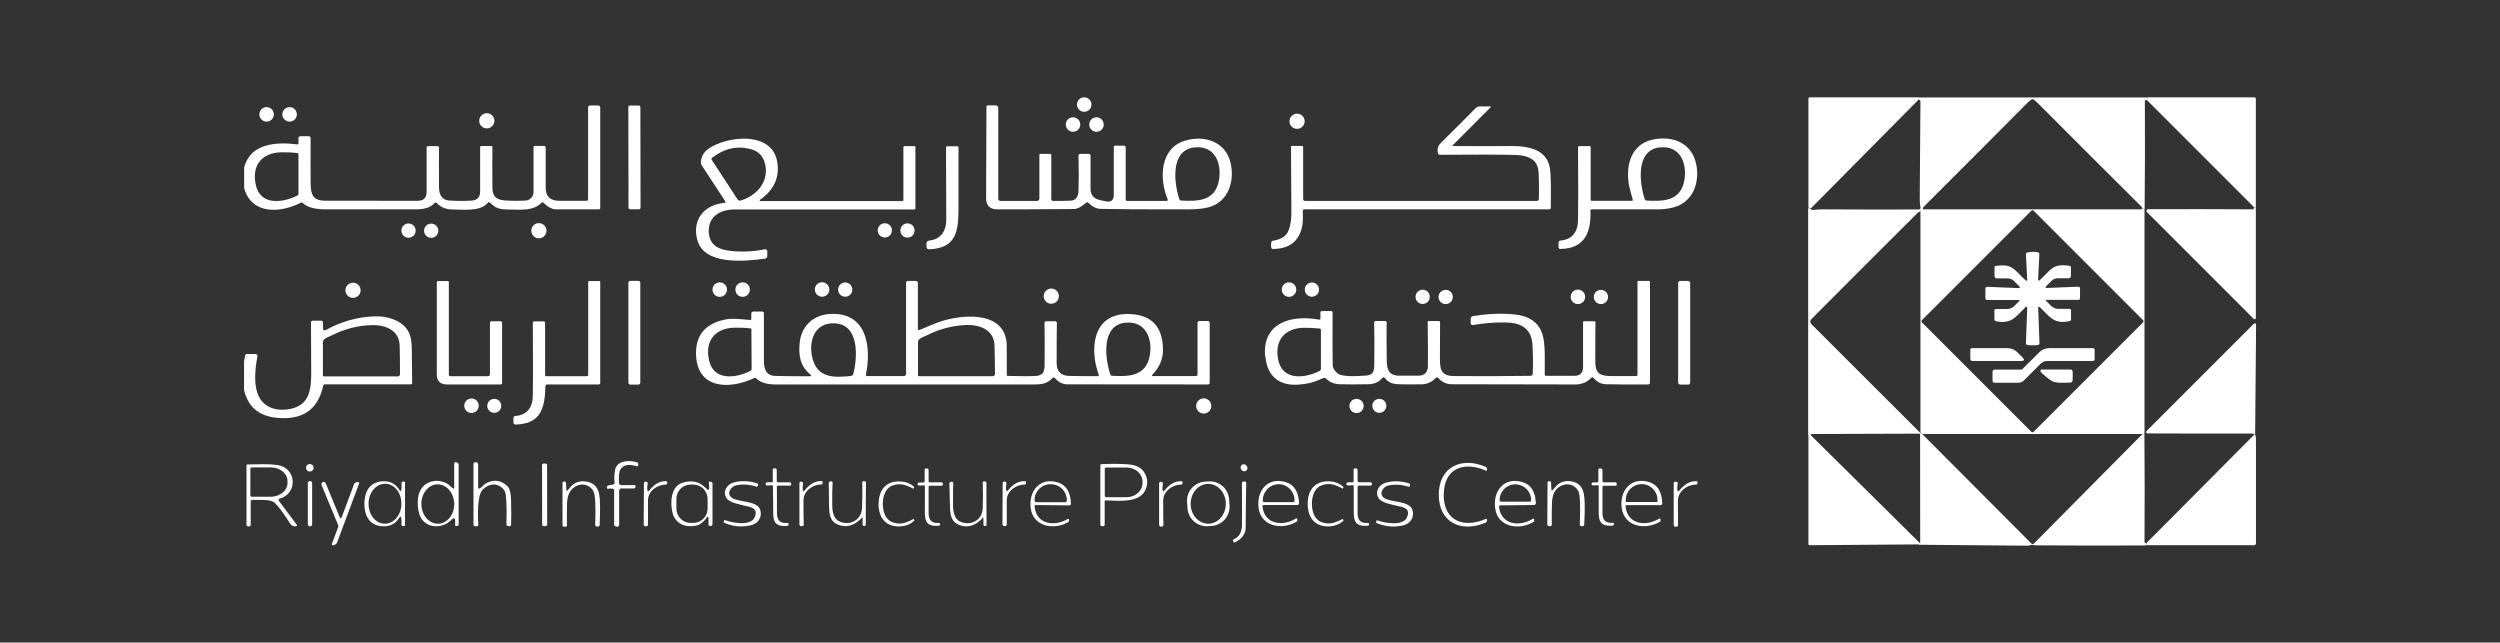 <?xml version="1.0" encoding="UTF-8"?><svg id="Layer_1" xmlns="http://www.w3.org/2000/svg" viewBox="0 0 214 55"><rect x="0" y="0" width="214" height="55" fill="#333333" stroke="none"/><path d="M183.89,8.33c-.1.1-.13.19-.1.25-.13-.03-.19-.02-.19.04.02,3.1.01,6.19-.02,9.29-.15-.08-.23-.08-.25,0,.04-.1.04-.17-.02-.22-2.9-2.88-5.79-5.77-8.68-8.67-.28-.28-.47-.45-.56-.51-.05-.03-.12-.03-.18,0-.09.05-.28.22-.54.49-1.75,1.77-4.65,4.68-8.7,8.72-.05.05-.06.11-.03.21-.04-.07-.1-.07-.17,0-.06.05-.08.13-.06.23-.08-.04-.15-.03-.2.02-3.01,3-6.06,6.04-9.14,9.14-.12.12-.12.31,0,.42l9.33,9.32c.02.06.08.1.18.11l9.35,9.38s.13.05.17,0c0,0,0,0,0,0l9.3-9.38.18-.02c.03,3.08.03,6.15.01,9.23,0,.06.05.1.15.11l-.06.2c-3.14.02-6.27.01-9.41-.01-.13,0-.29-.09-.47-.01-.06.02-.13.04-.2.04l-9.34-.08c0-.05,0-.1.04-.15.06,0,.09-.04.09-.1,0-2.26-.01-5.31-.01-9.16,0-.07-.03-.1-.1-.1-3.94.02-6.99.03-9.16.03-.04,0-.08.04-.14.11,0-.11-.07-.09-.18.07v-19.53s.22.06.22.06c0,.04.03.07.07.09.02.02.06.02.1.02.38-.03.65-.05.82-.05,3.25.02,6,.02,8.24.01.13,0,.18-.07.16-.19-.04-.22-.06-.45-.06-.7.04-5.56.06-8.35.06-8.36,0-.05-.01-.08-.04-.1-.02-.02-.06-.03-.1-.06.05-.05.01-.11-.13-.18h19.76Z" style="fill:#fff;"/><circle cx="92.81" cy="8.95" r=".62" style="fill:#fff;"/><path d="M164.13,8.32c.14.07.19.13.13.18l-9.24,9.33-.22-.06v-9.31c0-.09.05-.13.13-.13h9.2Z" style="fill:#fff;"/><path d="M193.1,17.74h-.15s-9.16-9.16-9.16-9.16c-.03-.06,0-.15.1-.25h9.09c.07,0,.12.06.12.13h0s0,9.28,0,9.28Z" style="fill:#fff;"/><path d="M96.44,17.19s-.08-.03-.08-.08v-4.49c0-.09-.07-.15-.15-.15h-.75c-.07,0-.12.05-.12.12v4.07c0,.49-.24.68-.71.57l-.5-.11c-.52-.12-.78-.44-.78-.97v-2.81c0-.11-.06-.17-.17-.17h-.69c-.12,0-.17.06-.17.17.03,1.08.03,2.07,0,2.97-.02.51-.17.84-.71.87-.38.02-.86.02-1.44.02-.12,0-.18-.06-.18-.19v-3.75s-.04-.09-.09-.09h-.83c-.07,0-.1.03-.1.1v3.73s0,0,0,0c0,.11-.09.2-.2.2h-3.13c-.1,0-.19-.08-.19-.19v-7.78c0-.11-.09-.21-.21-.21h-.69c-.07,0-.11.04-.11.11,0,1.1-.01,3.71-.03,7.84,0,.63.33.95.98.95,1.43,0,3.61,0,6.55-.03.28,0,.63-.19,1.05-.55.05-.04.1-.04.15,0,.35.35.71.53,1.07.54,1.35.03,3.85.05,7.5.04.72,0,1.31-.06,1.76-.18,1.69-.46,2.24-2.26,1.86-3.83-.44-1.82-2.29-2.37-3.92-1.86-2.14.66-2.18,3.27-1.47,4.98.05.12.01.17-.12.17h-3.39ZM102.24,12.62c1.78-.2,2.38,1.41,2.09,2.87-.34,1.73-1.79,1.75-3.2,1.68-.09,0-.17-.06-.19-.15-.45-1.4-.77-4.17,1.3-4.4Z" style="fill:#fff;"/><path d="M25.74,17.35c.06-.03.12-.02.18.03.37.35.99.53,1.86.54,1.68,0,4.3,0,7.86,0,.74,0,1.26-.19,1.57-.55.05-.06.11-.06.16,0,.37.38.82.56,1.35.56.9,0,2.39.21,3.04-.57.05-.06.11-.07.17-.02.06.04.12.1.2.17.33.33.78.42,1.27.42,1.14,0,2.2.18,2.96-.58.05-.05.1-.05.15,0,.4.38.76.57,1.09.57.43,0,1.66,0,3.67,0,.06,0,.11-.05.11-.11v-8.6h0c0-.1-.08-.18-.18-.18h-.71c-.08,0-.15.07-.15.15v7.87h0c0,.08-.06.14-.14.14-.81,0-1.57,0-2.29,0-.8,0-1.2-.36-1.2-1.11,0-.68,0-1.83,0-3.45,0-.08-.06-.14-.14-.14h-.76c-.1,0-.14.05-.14.14v3.81c0,.39-.3.71-.69.73-.49.03-1.02.03-1.59,0-.8-.04-1.23-.23-1.24-1.1-.01-1.19-.01-2.34,0-3.47,0-.07-.03-.1-.1-.1h-.84c-.07,0-.11.04-.11.11v3.78c0,.49-.24.75-.73.78-.55.04-1.17.04-1.86,0-.62-.03-.93-.42-.93-1.14-.01-1.18-.01-2.31,0-3.39,0,0,0,0,0,0,0-.07-.06-.13-.13-.13h-.81s0,0,0,0c-.07,0-.12.06-.12.12v3.79c0,.52-.26.77-.77.77-3.02,0-5.66,0-7.92-.01-1.08,0-1.23-.57-1.24-1.52-.01-.78,0-2.06,0-3.82,0-.12-.06-.18-.18-.18h-.69c-.11,0-.17.06-.17.17v.45c0,.06-.03.09-.09.08-1.75-.22-4.04-.12-4.56,1.99v1.76c.65,2.31,3.15,2.12,4.85,1.24ZM25.55,13.21v3.35c0,.09-.04.15-.12.19-1.2.6-3.13.88-3.53-.9-.38-1.69.52-2.77,2.14-2.81.41-.01.88,0,1.41.06.06,0,.09.04.09.1Z" style="fill:#fff;"/><rect x="53.79" y="9.04" width="1.03" height="8.88" rx=".13" ry=".13" transform="translate(-.02 .09) rotate(-.1)" style="fill:#fff;"/><circle cx="22.82" cy="9.79" r=".62" style="fill:#fff;"/><circle cx="24.79" cy="9.79" r=".62" style="fill:#fff;"/><circle cx="41.67" cy="10.34" r=".65" style="fill:#fff;"/><circle cx="111.03" cy="10.38" r=".65" style="fill:#fff;"/><circle cx="91.85" cy="10.66" r=".62" style="fill:#fff;"/><circle cx="93.86" cy="10.66" r=".62" style="fill:#fff;"/><path d="M65.04,17.11c1.14-.78,1.73-1.87,1.49-3.26-.41-2.4-3.52-2.23-5.18-1.5-.79.35-1.31.72-1.36,1.56,0,.07.01.14.05.2l2.05,3.13s.01.02.01.04c0,.04-.03.08-.07.09-1.77.13-2.81,1.48-2.34,3.18.6,2.15,3.96,1.84,5.8,1.59.11-.02.19-.11.19-.22v-.41s0-.02,0-.03c-.02-.09-.11-.16-.2-.14-1.1.22-2.18.25-3.21.1-1.04-.15-1.58-.7-1.6-1.63-.04-1.32,1.04-1.88,2.21-1.88,3.13,0,8.26,0,15.38,0,.07,0,.1-.03.1-.1v-5.25s-.02-.07-.07-.07h-.87c-.05,0-.09.04-.09.09v4.51c0,.07-.03.1-.1.1h-12.12c-.11,0-.12-.03-.03-.09ZM60.92,13.66c-.03-.05-.03-.1.02-.14,1.05-.82,2.16-1.07,3.34-.75.73.19,1.15.71,1.26,1.53.18,1.4-.84,2.46-2.11,2.86-.11.04-.23,0-.3-.1l-2.22-3.4Z" style="fill:#fff;"/><path d="M139.69,17.19h-3.45s-.08-.03-.08-.08v-4.52c0-.05-.03-.08-.08-.08h-.91c-.06,0-.09.03-.09.09.02,3.21.02,5.27,0,6.2-.01,1.09-.51,1.69-1.49,1.79-.12.01-.18.08-.18.2v.37s0,0,0,0c0,.09.07.16.16.15,2.13-.03,2.64-1.48,2.57-3.31h0s.03-.08.08-.08c2.37,0,4.26,0,5.66,0,.66,0,1.23-.09,1.71-.28,1.44-.58,1.91-2.19,1.6-3.61-.38-1.76-1.92-2.4-3.58-2.11-2.19.38-2.56,2.62-2.05,4.44.09.31.15.55.2.72.02.08,0,.11-.09.11ZM142.07,12.62c1.78-.2,2.38,1.41,2.1,2.87-.34,1.73-1.79,1.75-3.2,1.68-.09,0-.17-.06-.19-.15-.45-1.4-.77-4.17,1.3-4.41Z" style="fill:#fff;"/><path d="M79.51,20.59c1.07-.08,1.52-.89,1.49-1.88,0-.16,0-2.19-.02-6.08,0-.08.04-.11.12-.11h.84c.07,0,.11.04.11.11,0,1.79,0,3.5,0,5.15-.01,2.03-.18,3.45-2.49,3.56-.16,0-.25-.07-.25-.23v-.28c0-.14.07-.21.21-.22Z" style="fill:#fff;"/><path d="M193.1,17.74v9.49c0,.06-.05.1-.11.1-.03,0-.05-.01-.07-.03l-9.14-9.14c-.06-.06-.06-.15,0-.21.03-.03.06-.04.1-.04,3-.01,6-.01,9,.01.03,0,.05-.06.06-.17h.15Z" style="fill:#fff;"/><path d="M164.45,17.91c-.06.05-.08.13-.06.23v18.9c.01.06.08.1.18.11h18.82s.18-.02.18-.02v-19.21c-.15-.08-.23-.08-.24,0h-18.71c-.04-.07-.1-.07-.17,0ZM183.44,27.4h0c.06.06.06.15,0,.2l-9.36,9.36s0,0,0,0c-.06.06-.15.06-.2,0l-9.36-9.36h0c-.06-.06-.06-.15,0-.2l9.36-9.36s0,0,0,0c.06-.06.15-.06.2,0l9.36,9.36Z" style="fill:#fff;"/><circle cx="34.97" cy="19.74" r=".61" style="fill:#fff;"/><circle cx="36.91" cy="19.75" r=".61" style="fill:#fff;"/><circle cx="46.13" cy="19.75" r=".65" style="fill:#fff;"/><circle cx="75.74" cy="19.72" r=".61" style="fill:#fff;"/><circle cx="77.68" cy="19.73" r=".61" style="fill:#fff;"/><path d="M173.98,21.55c.16,0,.32.02.46.05.08.02.13.09.13.16l-.11,2.15c0,.13.04.15.14.07.94-.83,1.06-1.47,2.56-1.22.07.01.11.05.11.13v.74c0,.1-.08.19-.19.19h-.92c-.22,0-.4.07-.54.21l-.46.46c-.11.11-.09.16.07.16l2.65-.11c.12,0,.17.05.17.17v.83c0,.07-.06.13-.13.13h-2.73c-.09,0-.1.03-.04.09l.41.41c.17.17.4.27.64.27h.94c.09,0,.14.05.14.14v.77c0,.06-.04.12-.11.13-1.35.31-1.73-.39-2.53-1.16-.12-.11-.17-.09-.17.07l.11,2.99c0,.07-.03.12-.1.14-.1.03-.26.04-.48.04s-.38-.01-.48-.04c-.07-.02-.11-.07-.1-.14l.11-2.99c0-.16-.05-.19-.17-.07-.8.77-1.18,1.47-2.53,1.17-.06-.01-.11-.07-.11-.13v-.77c0-.09.04-.14.14-.14h.94c.24,0,.47-.1.64-.27l.41-.41c.06-.06.05-.09-.04-.09h-2.73c-.07,0-.13-.06-.13-.13h0v-.83c0-.12.06-.17.17-.17l2.65.11c.16,0,.18-.05.07-.16l-.46-.46c-.14-.14-.32-.21-.54-.21h-.92c-.1,0-.19-.08-.19-.19v-.74c0-.07.03-.12.1-.13,1.49-.25,1.61.39,2.56,1.22.1.09.14.06.14-.07l-.11-2.15c0-.08.05-.15.13-.16.15-.03.3-.05.46-.05Z" style="fill:#fff;"/><path d="M41.94,32.01v-4.37c0-.09.05-.14.14-.14h.76c.07,0,.14.06.14.14h0v5.16c0,.06-.05.11-.11.11h-4.6c-.59,0-.88-.29-.88-.88v-7.84c0-.09.04-.13.13-.13h.8c.07,0,.1.03.1.1v7.95s.04.09.09.09h3.25c.12,0,.18-.06.18-.19Z" style="fill:#fff;"/><path d="M46.78,32.2h3.48s.09-.04.09-.09v-7.99s.02-.06.05-.06h.92s.06.02.06.06v8.67c0,.07-.06.12-.12.12h-4.43c-.08,0-.14.06-.14.14-.05,1.83-.35,3.24-2.57,3.29-.09,0-.17-.07-.17-.17,0,0,0,0,0,0v-.38c0-.11.05-.17.16-.18.98-.09,1.48-.67,1.5-1.74.02-.67.02-2.75,0-6.25,0-.06.05-.11.11-.11h.82c.08,0,.12.04.12.12v4.47c0,.08.04.11.11.11Z" style="fill:#fff;"/><rect x="53.79" y="24.04" width="1.02" height="8.88" rx=".16" ry=".16" style="fill:#fff;"/><path d="M98.64,32.08c.61-.64.91-1.34.91-2.1,0-2.06-1.02-3.1-3.04-3.1-3.02,0-3.25,3.05-2.45,5.22,0,0,0,.02,0,.03,0,.04-.03.07-.07.07-1.18,0-2-.01-2.47-.02-.71-.02-1.07-.39-1.07-1.11,0-1.47,0-2.62.02-3.43,0,0,0,0,0,0,0-.08-.06-.14-.14-.14h-.76c-.11,0-.16.05-.16.16.02.9.02,1.94.01,3.13,0,.72.08,1.33-.74,1.39-.36.03-1.16.03-2.4,0-.07,0-.1-.04-.1-.1,0-1.55,0-2.44-.01-2.68-.21-2.91-4.03-2.47-5.83-1.82-.35.13-.9.35-1.64.67-.01,0-.02,0-.04,0-.05,0-.09-.04-.09-.09v-3.92c0-.12-.06-.19-.19-.19h-.65c-.12,0-.17.06-.17.18v7.78s0,0,0,0c0,.1-.08.18-.18.18h-3.16s-.01,0-.02,0c-.05-.01-.09-.07-.08-.12.51-2.43.05-5.48-3.22-5.18-1.37.13-2.32,1.1-2.45,2.47-.1,1.08.04,1.97.89,2.67.15.12.12.18-.06.18-1.46,0-2.43-.02-2.92-.03-.8-.03-.97-.62-.97-1.33,0-1.59,0-2.93,0-4.02,0-.11-.05-.16-.16-.16h-.73c-.12,0-.19.06-.19.19v.44c0,.07-.03.1-.1.09-.97-.1-1.6-.12-1.9-.08-1.84.3-2.75,1.29-2.73,2.96.04,3.06,2.86,3.1,4.98,2.09.06-.03.12-.02.17.03.35.35.91.52,1.67.52,6.35,0,13.56,0,21.64,0,.94,0,1.49.05,2.06-.55.07-.07.13-.07.2,0,.3.36.66.54,1.07.54,2.69,0,6.7,0,12.04.01h0c.07,0,.14-.06.14-.14v-5.12c0-.11-.06-.17-.17-.17h-.7c-.12,0-.17.06-.17.17v4.41c0,.07-.06.13-.12.13h-3.69c-.1,0-.12-.04-.05-.12ZM96.32,27.63c1.77-.2,2.38,1.41,2.09,2.86-.34,1.73-1.79,1.75-3.19,1.68-.09,0-.17-.06-.19-.15-.45-1.4-.77-4.16,1.29-4.4ZM72.86,32.18c-1.41.15-2.87.22-3.31-1.5-.37-1.44.14-3.1,1.93-3,2.09.11,1.93,2.91,1.56,4.34-.02.09-.1.15-.18.16ZM78.58,29.25c0-.07.03-.13.08-.18.18-.19.45-.25.62-.34,1.11-.57,2.27-.87,3.47-.91,1.16-.03,2.33.43,2.38,1.73.02.57.03,1.39.04,2.47,0,.1-.08.18-.18.18h-6.33s-.08-.02-.08-.06v-2.89ZM64.32,28.21l.02,3.35c0,.09-.04.15-.11.19-1.19.61-3.12.89-3.53-.88-.39-1.68.5-2.77,2.13-2.82.41-.01.88,0,1.41.06.06,0,.09.04.09.1Z" style="fill:#fff;"/><path d="M108.32,30.5c.14,1.74,1.22,2.56,2.89,2.42.64-.05,1.2-.18,1.67-.39.24-.11.4-.17.45-.18.07-.02.12,0,.17.05.31.31.69.47,1.16.49.76.02,1.58.02,2.46,0,.51,0,.92-.19,1.22-.55,0,0,.01-.01.02-.02.05-.04.13-.03.17.02.25.33.59.51,1.02.54.44.03,1.14.03,2.09.02.51,0,.92-.19,1.25-.54.08-.08.15-.08.23,0,.31.35.69.53,1.14.53,4.25,0,7.77.01,10.58.02.56,0,1.01-.19,1.36-.56.07-.08.14-.07.21,0,.29.35.64.53,1.06.54.46.02,1.67.02,3.62.02.08,0,.15-.07.15-.15v-8.64s-.02-.07-.07-.07h-.96s-.04.01-.04.04v8.01h0s-.04.09-.09.09c-1.1,0-1.82,0-2.16,0-.88-.01-1.35-.17-1.36-1.16-.01-1.17,0-2.31.01-3.43,0-.07-.03-.1-.1-.1h-.88c-.06,0-.08.03-.08.08v3.84c0,.5-.25.75-.75.75h-2.45s-.08-.04-.08-.08c-.01-1.2.08-2.65-.21-3.52-.33-.97-1.11-1.52-2.34-1.65-1.11-.12-2.3-.07-3.58.14-.14.02-.21.1-.21.25v.31c0,.16.08.23.24.2.82-.15,1.68-.22,2.6-.22,1.32,0,2.36.38,2.45,1.93.05.84.06,1.66.02,2.47,0,.09-.08.17-.17.17-2.09.03-4.27.04-6.54.02-1.32,0-1.23-.77-1.23-1.87,0-.92,0-1.83.01-2.72,0-.08-.04-.12-.11-.12h-.85c-.07,0-.1.03-.1.1.02,1.55.03,2.8.02,3.73,0,.56-.29.85-.84.85-.69,0-1.24,0-1.65,0-1.1-.03-1.03-.85-1.04-1.79-.02-.94-.01-1.85,0-2.74,0-.1-.05-.15-.15-.15h-.79c-.09,0-.13.04-.13.13.02,1.06.03,2.15.01,3.27-.01.69.07,1.22-.73,1.27-.53.03-1.97.16-2.4-.18-.28-.22-.43-.47-.43-.75-.02-.77-.02-2.26-.01-4.47,0,0,0,0,0,0,0-.07-.06-.13-.13-.13h-.77c-.09,0-.14.05-.14.14v.5s0,.01,0,.02c0,.06-.06.09-.12.08-2.32-.42-4.84.21-4.62,3.11ZM113.07,28.22v3.35c0,.09-.04.15-.12.19-1.2.6-3.12.87-3.52-.9-.38-1.68.52-2.76,2.14-2.8.41,0,.88.01,1.4.06.06,0,.09.04.09.1Z" style="fill:#fff;"/><rect x="143.65" y="24.05" width="1.03" height="8.87" rx=".17" ry=".17" style="fill:#fff;"/><circle cx="63.57" cy="24.79" r=".62" style="fill:#fff;"/><circle cx="70.37" cy="24.78" r=".62" style="fill:#fff;"/><circle cx="72.35" cy="24.79" r=".61" style="fill:#fff;"/><circle cx="110.34" cy="24.79" r=".62" style="fill:#fff;"/><circle cx="112.3" cy="24.79" r=".61" style="fill:#fff;"/><circle cx="30.22" cy="24.85" r=".65" style="fill:#fff;"/><circle cx="61.61" cy="24.79" r=".62" style="fill:#fff;"/><circle cx="89.99" cy="25.35" r=".65" style="fill:#fff;"/><circle cx="135.07" cy="25.41" r=".62" style="fill:#fff;"/><circle cx="121.78" cy="25.41" r=".61" style="fill:#fff;"/><circle cx="123.75" cy="25.42" r=".61" style="fill:#fff;"/><circle cx="137.04" cy="25.42" r=".61" style="fill:#fff;"/><path d="M23.77,35.77c2.17.19,3.46-.73,3.9-2.77.01-.06.07-.1.13-.1h7.38c.07,0,.1-.03.1-.1,0-.39-.01-1.35-.03-2.86,0-.5-.05-.89-.13-1.17-.38-1.27-1.86-1.74-3.08-1.69-1.44.05-2.83.44-4.17,1.18-.02.01-.05.02-.07.02-.08,0-.15-.07-.15-.15v-.52c0-.1-.05-.16-.16-.16h-.7c-.11,0-.17.06-.17.17,0,.41.01,1.84.02,4.29,0,1.47-.16,2.78-1.82,3.1-1.19.23-2.37-.13-2.79-1.38-.25-.75-.25-1.8.01-3.15,0,0,0-.02,0-.03,0-.08-.07-.15-.15-.15h-.74c-.09,0-.15.05-.17.14l-.09.51v2.43c.34,1.46,1.29,2.26,2.87,2.39ZM27.65,29.25c0-.07.03-.13.08-.18.19-.19.46-.25.62-.34,1.12-.57,2.28-.87,3.48-.9,1.16-.03,2.34.43,2.38,1.74.02.57.03,1.39.03,2.47h0c0,.1-.08.18-.18.18h-6.34s0,0,0,0c-.04,0-.08-.03-.08-.08v-2.89Z" style="fill:#fff;"/><path d="M193.03,37.2h-.07c-.03-.07-.11-.1-.23-.09-2.99.01-5.96,0-8.9-.01-.06,0-.12-.05-.12-.12,0-.03.01-.06.04-.09l9.11-9.11c.17-.17.26-.14.26.11l-.08,9.31Z" style="fill:#fff;"/><path d="M168.66,30.71v-.77c0-.09.05-.14.14-.14h3.03c.33,0,.61.12.85.35l.45.45c.2.2.16.3-.13.3h-4.15c-.12,0-.19-.06-.19-.19Z" style="fill:#fff;"/><path d="M173.15,31.56c.83-.82,1.29-1.28,1.4-1.39.27-.27.52-.36.92-.37.98,0,2.21,0,3.69,0,.08,0,.14.06.14.14v.79c0,.12-.06.17-.17.17h-3.89c-.21,0-.42.09-.57.24l-1.42,1.42c-.12.13-.29.2-.47.2h-2.03c-.13,0-.19-.06-.19-.19v-.73c0-.13.07-.2.2-.2h2.23c.07,0,.13-.02.18-.07Z" style="fill:#fff;"/><path d="M174.83,31.98c-.09-.08-.14-.14-.16-.19-.03-.06,0-.12.05-.15.01,0,.03-.01.05-.01h2.44c.14,0,.21.07.21.21v.68c0,.15-.08.23-.23.23-.6,0-1.23.11-1.69-.22-.23-.16-.45-.35-.67-.55Z" style="fill:#fff;"/><circle cx="103.04" cy="34.75" r=".65" style="fill:#fff;"/><circle cx="40.36" cy="34.73" r=".62" style="fill:#fff;"/><circle cx="42.31" cy="34.74" r=".6" style="fill:#fff;"/><circle cx="116.12" cy="34.75" r=".61" style="fill:#fff;"/><circle cx="118.07" cy="34.74" r=".6" style="fill:#fff;"/><path d="M154.98,37.23l9.32,9.22s-.05.09-.04.15l-9.36.07c-.05,0-.1-.04-.1-.09v-9.28c.11-.15.17-.18.17-.07Z" style="fill:#fff;"/><path d="M193.03,37.2c.05.12.08.21.08.26,0,3.03,0,6.05,0,9.06,0,.08-.07.15-.15.15,0,0,0,0,0,0h-9.27s.06-.2.06-.2l9.22-9.27h.07Z" style="fill:#fff;"/><path d="M52.47,41.84c-.13-.03-.27-.03-.43,0-.04,0-.09-.02-.09-.06,0,0,0,0,0-.01v-.08c0-.06.03-.1.08-.12.13-.05.27-.08.41-.08.09,0,.17-.08.17-.17,0,0,0-.02,0-.03-.05-.33-.03-.68.04-1.07.16-.83,1.27-.85,1.89-.64.08.03.12.12.1.2,0,0,0,0,0,0l-.03.07c-.02.06-.06.08-.12.06-.5-.15-1.06-.22-1.37.26-.18.27-.14.84-.14,1.16,0,.11.09.2.2.2h1.14c.05,0,.09.04.09.09,0,.01,0,.02,0,.03l-.03.09s-.06.07-.1.07h-1.09c-.1,0-.19.08-.19.19v2.92c0,.1-.08.17-.17.17-.02,0-.04,0-.06-.01l-.09-.03c-.07-.03-.11-.08-.11-.15v-2.93c0-.07-.03-.11-.1-.12Z" style="fill:#fff;"/><path d="M38.95,44.95s.02.07.07.07h.12c.08,0,.12-.04.12-.12v-5.12c0-.09-.06-.16-.14-.19l-.06-.02c-.12-.03-.18.01-.18.14v2.05s0,.03-.01.04c-.02.03-.06.04-.09.01-.19-.13-.37-.36-.55-.44-.56-.27-1.09-.28-1.59-.04-.94.46-1.01,1.67-.77,2.6.36,1.35,2.03,1.44,2.86.48.02-.03.06-.04.1-.04.07,0,.13.06.13.13v.43ZM36.07,43.18c-.02-.93.59-1.7,1.36-1.72.78-.02,1.43.72,1.45,1.65.02.93-.59,1.7-1.36,1.72-.78.02-1.43-.72-1.45-1.65Z" style="fill:#fff;"/><path d="M41.08,41.81c.19-.14.34-.36.59-.48.68-.32,1.28-.21,1.82.35.15.16.24.55.26,1.18.02.71.02,1.4,0,2.08,0,.06-.05.1-.11.1h-.09c-.14,0-.21-.07-.2-.21.03-.91.02-1.72-.05-2.44-.03-.33-.2-.58-.49-.76-.53-.33-1.07-.12-1.5.29-.48.48-.4,2.3-.37,3,0,.09-.04.13-.13.13h-.12c-.1,0-.16-.05-.16-.16v-5.19c0-.07.06-.13.13-.13h.07c.13,0,.2.07.2.2v1.97s.04.09.08.09c.02,0,.04,0,.05-.02Z" style="fill:#fff;"/><rect x="46.4" y="39.68" width=".43" height="5.36" rx=".14" ry=".14" transform="translate(-.07 .08) rotate(-.1)" style="fill:#fff;"/><path d="M123.58,42.36c0,2.25,1.72,2.88,3.59,2.06.08-.03.11,0,.11.07v.07c0,.09-.04.15-.12.18-2.05.88-4,.01-4-2.39,0-2.4,1.96-3.27,4.01-2.39.08.03.12.09.12.18v.07c0,.08-.04.11-.11.07-1.88-.82-3.59-.19-3.59,2.06Z" style="fill:#fff;"/><path d="M23.55,43.07c.41.43.83,1.02,1.29,1.76.05.08.14.15.27.2.08.04.17.03.28,0,.05-.02.06-.05.03-.09l-1.55-2.07s-.02-.03-.02-.04c-.02-.07.02-.13.09-.15,1.57-.42,1.46-2.63-.18-2.87-.84-.12-1.74-.06-2.58-.05-.04,0-.08.03-.08.08v5.07c0,.1.05.15.15.15h.06c.1,0,.15-.05.15-.15v-1.98c0-.1.05-.14.14-.14.67.02,1.61-.09,1.96.29ZM21.43,40.13c0-.06.05-.12.12-.12h1.62s0,0,0,0c.8,0,1.44.52,1.44,1.16v.18c0,.64-.64,1.17-1.44,1.17h-1.62s0,0,0,0c-.06,0-.12-.05-.12-.12v-2.28h0Z" style="fill:#fff;"/><circle cx="26.52" cy="40.04" r=".32" style="fill:#fff;"/><path d="M97.54,42.51c.55-.32.78-1.06.6-1.65-.19-.65-.67-1.02-1.44-1.1-.57-.06-1.38-.07-2.41-.03-.06,0-.1.04-.1.1v5.07c0,.09.05.14.14.14h.09c.09,0,.14-.04.14-.13v-2s0,0,0,0c0-.05.04-.08.09-.08,1.04.04,2.12.14,2.89-.31ZM94.56,40.15c0-.07.06-.13.13-.13h1.75c.75,0,1.35.53,1.36,1.2v.12s0,0,0,0c0,.67-.6,1.21-1.35,1.22h-1.75c-.07,0-.13-.05-.13-.12v-2.29h0Z" style="fill:#fff;"/><ellipse cx="106.49" cy="40.04" rx=".28" ry=".31" transform="translate(-4.63 64.46) rotate(-33)" style="fill:#fff;"/><path d="M66.15,41.19v-1c0-.07.04-.1.11-.1h.07c.11,0,.16.05.16.16v.92c0,.06.05.12.12.12h1c.06,0,.11.05.11.11h0v.07c0,.07-.03.1-.1.1h-1.01c-.07,0-.11.03-.11.1,0,.1,0,.86.01,2.28,0,.61.3.88.89.81.05,0,.09.03.1.08,0,0,0,0,0,.01v.07c0,.05-.03.08-.08.09-1.36.14-1.23-.67-1.24-1.73,0-.19,0-.74-.02-1.65,0-.06-.05-.1-.1-.1,0,0-.01,0-.02,0-.14.03-.29.04-.44.01-.03,0-.06-.03-.06-.06v-.06c0-.08.04-.12.11-.13.14-.02.27-.02.38,0,.06.01.12-.03.13-.08,0,0,0-.02,0-.02Z" style="fill:#fff;"/><path d="M79.02,41.29c.06.01.11-.02.13-.08,0,0,0-.02,0-.02v-.99c0-.07.04-.1.11-.1h.07c.1,0,.16.05.16.16v.91c0,.06.04.11.11.12h1c.06,0,.11.06.11.12v.07c0,.06-.03.1-.1.1h-1.01c-.07,0-.11.03-.11.1,0,.1,0,.85,0,2.26,0,.6.29.88.88.82.05,0,.09.03.1.08,0,0,0,0,0,0v.07c0,.05-.03.08-.08.09-1.35.13-1.22-.67-1.22-1.73,0-.19,0-.73,0-1.63,0-.06-.05-.1-.1-.1,0,0-.01,0-.02,0-.14.03-.29.03-.44.01-.03,0-.06-.03-.06-.06v-.06c0-.07.04-.12.11-.12.14-.02.27-.01.38.01Z" style="fill:#fff;"/><path d="M115.74,41.29c.06.01.12-.03.13-.08,0,0,0-.02,0-.02v-1c0-.07.04-.1.11-.1h.07c.1,0,.16.05.16.16v.91c0,.06.05.11.11.12h1c.06,0,.11.06.11.12v.07c0,.06-.03.1-.1.1h-1.01c-.07,0-.11.03-.11.1,0,.1,0,.85,0,2.27,0,.61.3.88.88.82.05,0,.09.03.1.08,0,0,0,0,0,0v.07c0,.05-.03.08-.08.09-1.36.13-1.22-.67-1.23-1.73,0-.19,0-.73,0-1.64,0-.06-.05-.1-.1-.1,0,0-.02,0-.02,0-.14.03-.29.04-.44.01-.03,0-.06-.03-.06-.06v-.06c0-.08.04-.12.11-.13.14-.02.27-.01.38.01Z" style="fill:#fff;"/><path d="M136.69,41.29c.06.01.11-.03.13-.08,0,0,0-.02,0-.02v-.99c0-.07.05-.1.12-.1h.07c.1,0,.16.05.16.16v.91c0,.06.04.12.11.12h1c.06,0,.11.06.11.12v.07c0,.07-.03.1-.1.1h-1.01c-.07,0-.11.03-.11.09,0,.1,0,.85,0,2.26,0,.6.29.88.88.82.05,0,.09.03.1.08,0,0,0,0,0,0v.07c0,.05-.03.08-.08.09-1.35.13-1.22-.67-1.22-1.73,0-.19,0-.73,0-1.63,0-.06-.05-.1-.1-.1,0,0-.01,0-.02,0-.14.03-.29.03-.44.01-.03,0-.05-.03-.05-.06v-.06c0-.07.04-.12.11-.12.14-.02.27-.01.38.01Z" style="fill:#fff;"/><rect x="26.35" y="41.18" width=".37" height="3.87" rx=".17" ry=".17" style="fill:#fff;"/><path d="M48.6,41.95s.11-.12.24-.27c.32-.38.76-.53,1.26-.47.66.07,1.06.43,1.19,1.1.09.47.1,1.34.04,2.63,0,.07-.06.13-.14.13h-.1c-.08,0-.14-.06-.14-.14,0,0,0,0,0,0,.06-1.65,0-2.61-.15-2.88-.39-.66-1.15-.74-1.73-.28-.33.27-.51.7-.53,1.31-.02.65-.02,1.27-.01,1.88,0,.09-.04.13-.13.13h-.1c-.09,0-.15-.07-.15-.15v-3.61c0-.06.05-.11.11-.11h.08c.06,0,.11.05.11.11l.03.61c0,.09.05.1.13.03Z" style="fill:#fff;"/><path d="M68.72,41.94c.02.13.08.14.16.04.44-.56.92-.82,1.45-.8.05,0,.08.03.08.09v.08c0,.08-.04.12-.12.12-.72,0-1.51.56-1.51,1.35,0,.97,0,1.67.02,2.08,0,.07-.05.13-.13.14,0,0,0,0,0,0h-.06c-.12,0-.18-.06-.18-.18v-3.5c-.01-.07.05-.13.12-.13.02,0,.03,0,.04,0l.06.02c.08.02.11.08.09.15-.04.22-.05.4-.02.53Z" style="fill:#fff;"/><path d="M99.52,41.95c.02.13.08.14.16.04.44-.56.93-.82,1.46-.8.05,0,.08.03.08.09v.08c0,.08-.04.12-.12.12-.72,0-1.53.56-1.53,1.36,0,.98,0,1.68.02,2.1,0,.07-.05.13-.13.14,0,0,0,0,0,0h-.06c-.12,0-.18-.06-.18-.18v-3.53c0-.07.06-.13.13-.13.02,0,.03,0,.04,0l.06.02c.08.03.11.08.09.16-.04.22-.05.4-.02.53Z" style="fill:#fff;"/><path d="M111.06,43.23s0,0,0,0c.08,0,.14-.07.14-.14-.03-1.01-.43-1.62-1.18-1.83-1.56-.44-2.49.81-2.28,2.25.23,1.62,2.08,1.86,3.26,1.14.03-.02.05-.05.05-.09v-.12s0-.02-.01-.03c-.02-.03-.06-.04-.1-.03-1.12.71-2.72.52-2.87-1.03,0-.08.03-.12.11-.12h2.88ZM108.17,42.97s-.07-.03-.07-.07v-.09c0-.75.61-1.36,1.35-1.36h.01c.75,0,1.35.62,1.35,1.37v.09s-.03.07-.07.07h-2.57s0,0,0,0Z" style="fill:#fff;"/><path d="M131.33,43.23s0,0,0,0c.08,0,.14-.07.14-.15-.04-1.02-.44-1.63-1.2-1.83-1.57-.43-2.5.84-2.28,2.29.24,1.63,2.11,1.86,3.29,1.13.03-.02.05-.05.05-.09v-.12s0-.02-.01-.04c-.02-.03-.06-.04-.1-.02-1.12.72-2.74.54-2.9-1.01,0-.08.03-.12.11-.13l2.9-.03ZM128.37,42.85v-.05c0-.74.6-1.34,1.34-1.34h0c.74,0,1.35.59,1.35,1.33v.05h0c0,.06-.05.1-.1.1h-2.48c-.06,0-.1-.04-.1-.1Z" style="fill:#fff;"/><path d="M132.79,41.9c0,.09.05.1.13.03.03-.02.11-.11.24-.27.32-.38.76-.52,1.25-.47.66.07,1.05.44,1.17,1.1.09.46.1,1.34.03,2.62,0,.07-.06.13-.14.13h-.1c-.08,0-.14-.06-.14-.14,0,0,0,0,0,0,.07-1.65.02-2.6-.13-2.87-.38-.66-1.14-.74-1.72-.29-.33.26-.51.7-.53,1.3-.02.64-.03,1.27-.02,1.87,0,.09-.04.13-.13.13h-.1c-.08,0-.15-.07-.15-.15l.02-3.59c0-.06.05-.11.11-.11h.08c.06,0,.11.05.11.11l.03.61Z" style="fill:#fff;"/><path d="M139.26,43.24h2.89s0,0,0,0c.08,0,.14-.07.14-.15-.03-1.01-.42-1.63-1.17-1.84-1.56-.44-2.5.81-2.3,2.25.23,1.63,2.08,1.88,3.27,1.16.03-.02.05-.05.05-.09v-.12s0-.03-.01-.04c-.02-.03-.06-.04-.1-.02-1.13.71-2.73.51-2.88-1.04,0-.08.03-.12.11-.12ZM139.17,42.92v-.14h0c0-.74.61-1.34,1.36-1.34h0c.75,0,1.35.61,1.35,1.35v.14s0,0,0,0c0,.02-.02.04-.04.04h-2.63s-.04-.03-.04-.05Z" style="fill:#fff;"/><path d="M143.59,41.95c.02.13.08.14.16.04.45-.56.94-.83,1.47-.8.06,0,.08.03.08.09v.08c0,.08-.04.12-.12.12-.73,0-1.54.56-1.55,1.36,0,.99,0,1.69.01,2.11,0,.07-.06.13-.13.14,0,0,0,0,0,0h-.06c-.12,0-.18-.06-.18-.18v-3.55c.01-.07.07-.13.15-.13.01,0,.03,0,.04,0l.06.02c.08.03.11.08.09.16-.04.22-.05.4-.03.54Z" style="fill:#fff;"/><path d="M29.08,44.25c.06.15.12.15.18,0l1.04-2.79c.04-.11.13-.18.25-.19.02,0,.04,0,.06,0,.13-.02.17.03.12.15l-1.88,5.03c-.03.07-.08.13-.15.16l-.16.07c-.05.02-.11,0-.13-.05,0-.02,0-.05,0-.07l.53-1.42c.03-.07.03-.14,0-.21l-1.41-3.4c-.03-.08-.02-.15.04-.22.02-.02.05-.04.07-.05.12-.03.2.01.25.13l1.19,2.88Z" style="fill:#fff;"/><path d="M34.68,41.32c0-.07-.03-.1-.1-.1h-.07s0,0-.01,0c-.08,0-.13.07-.13.15.02.26.01.46-.03.59-.03.1-.08.1-.13.01-.35-.59-.88-.84-1.59-.76-1.05.12-1.42.96-1.43,1.91,0,.95.37,1.79,1.42,1.92.71.08,1.25-.17,1.59-.76.05-.09.09-.08.13.01.05.13.06.32.03.59,0,0,0,0,0,.01,0,.08.06.14.14.14h.07c.07,0,.1-.03.1-.1,0-.59,0-1.2,0-1.8,0-.61,0-1.21,0-1.8ZM32.94,44.83c-.78,0-1.4-.77-1.39-1.72,0-.94.64-1.7,1.42-1.7h0c.78,0,1.4.77,1.39,1.72,0,.94-.64,1.7-1.42,1.7h0Z" style="fill:#fff;"/><path d="M55.42,41.94c.02.13.08.14.16.04.44-.55.93-.82,1.45-.79.05,0,.08.03.08.09v.08c0,.08-.04.12-.12.12-.72,0-1.52.55-1.52,1.35,0,.98,0,1.67,0,2.09,0,.07-.06.13-.13.13,0,0,0,0,0,0h-.06c-.12,0-.18-.06-.18-.18l.02-3.51c0-.07.06-.13.13-.13.01,0,.03,0,.04,0l.06.02c.08.03.11.08.09.15-.04.22-.05.4-.03.53Z" style="fill:#fff;"/><path d="M60.65,44.32v.59c0,.06.05.11.11.11h.07c.1,0,.16-.05.16-.16v-3.46c0-.11-.06-.17-.17-.17h-.07c-.06,0-.09.03-.08.09.04.21.05.4.01.57-.01.06-.05.07-.1.03-.1-.08-.22-.18-.37-.32-.5-.47-1.31-.47-1.89-.24-.92.37-.96,1.75-.75,2.55.25.92,1.06,1.25,1.94,1.1.38-.06.71-.31,1.01-.73.07-.1.11-.09.11.03ZM60.57,43.54c0,.68-.56,1.23-1.24,1.22h-.21s0,0,0,0c-.68,0-1.23-.56-1.22-1.24v-.82c0-.68.56-1.23,1.24-1.22h.21s0,0,0,0c.68,0,1.23.56,1.22,1.24v.82Z" style="fill:#fff;"/><path d="M63.05,41.54c-.53.1-.94.78-.32,1.12.6.33,2.13.21,2.35,1,.18.61-.18,1.16-.8,1.3-.75.18-1.5.12-2.25-.19-.07-.03-.09-.08-.07-.15l.03-.07s.04-.05.07-.03c.61.24,2.18.53,2.53-.22.23-.49.07-.8-.48-.93-.71-.17-1.65-.32-1.92-.73-.37-.55.03-1.18.61-1.34.62-.17,1.29-.15,2.01.07.06.02.09.08.08.14,0,0,0,0,0,0l-.03.1s-.06.06-.1.05c-.58-.19-1.14-.23-1.7-.13Z" style="fill:#fff;"/><path d="M73.86,44.41c0-.11-.04-.13-.12-.05-.61.63-1.25.82-1.93.58-.89-.31-.84-1.11-.85-2.15,0-.49-.01-.96-.02-1.43,0-.09.07-.16.16-.16,0,0,0,0,0,0h.06c.06,0,.11.05.11.11,0,0,0,0,0,0-.03.45-.04,1.08-.03,1.88,0,.55.08,1.22.64,1.46.9.38,1.86-.15,1.91-1.15.03-.75.04-1.49.02-2.21,0-.05.04-.1.09-.1,0,0,0,0,0,0h.08c.1,0,.15.05.15.16-.02.78-.02,1.97-.02,3.59,0,.03-.03.06-.08.08-.07.03-.16,0-.18-.08,0-.02-.01-.04-.01-.05v-.49Z" style="fill:#fff;"/><path d="M75.21,43.15c0-1.24.66-2.04,1.96-1.93.41.03.75.18,1.04.42.02.02.03.04.04.06,0,.02,0,.04,0,.06-.02.06-.06.08-.12.05-.61-.32-1.13-.5-1.8-.22-.57.24-.76.94-.76,1.55,0,.62.2,1.31.78,1.54.67.28,1.19.1,1.79-.23.06-.03.1-.02.12.04,0,.02,0,.04,0,.06,0,.02-.02.05-.04.06-.29.25-.63.4-1.04.44-1.3.12-1.97-.67-1.98-1.91Z" style="fill:#fff;"/><path d="M84.09,44.37c-.6.63-1.24.83-1.92.59-.89-.31-.84-1.1-.87-2.14-.01-.49-.02-.96-.03-1.42,0-.09.07-.16.16-.16,0,0,0,0,0,0h.06c.06,0,.11.05.11.11,0,0,0,0,0,0-.02.45-.03,1.08-.02,1.87,0,.55.09,1.21.65,1.45.9.37,1.86-.16,1.89-1.16.03-.75.03-1.48,0-2.2,0-.05.04-.1.09-.1,0,0,0,0,0,0h.08c.1,0,.15.05.15.15-.01.78,0,1.97.01,3.58,0,.03-.02.06-.07.08-.07.03-.16,0-.19-.08,0-.02-.01-.04-.01-.05v-.49c0-.11-.04-.13-.12-.05Z" style="fill:#fff;"/><path d="M86.13,41.93c.02.13.08.14.16.04.44-.55.93-.81,1.45-.78.05,0,.08.03.08.09v.08c0,.08-.04.12-.12.12-.72,0-1.52.55-1.52,1.34,0,.97,0,1.67,0,2.08,0,.07-.06.13-.13.13,0,0,0,0,0,0h-.06c-.12,0-.18-.06-.18-.18l.02-3.5c0-.07.06-.13.13-.13.01,0,.03,0,.04,0l.06.02c.08.03.1.08.09.16-.04.22-.05.4-.03.53Z" style="fill:#fff;"/><path d="M91.53,43.27s0,0,0,0c.08,0,.14-.06.14-.14-.02-1-.4-1.62-1.14-1.84-1.54-.46-2.49.77-2.3,2.21.2,1.61,2.04,1.89,3.22,1.19.03-.02.05-.05.05-.09v-.12s0-.02,0-.03c-.02-.03-.06-.04-.1-.03-1.13.69-2.71.47-2.84-1.07,0-.08.03-.12.11-.12l2.87.03ZM88.56,42.85v-.05h0c0-.75.61-1.36,1.37-1.35h.03c.75,0,1.36.61,1.36,1.36v.05h0c0,.07-.06.13-.13.13h-2.49c-.07,0-.13-.07-.13-.14Z" style="fill:#fff;"/><path d="M105.21,42.74c-.06-.9-.84-1.59-1.75-1.53l-.32.02h0c-.9.06-1.59.84-1.53,1.75l.04.53c.06.9.84,1.59,1.75,1.53l.32-.02h0c.9-.06,1.59-.84,1.53-1.75l-.04-.53ZM101.92,43.13h0c0-.94.67-1.71,1.5-1.71.83,0,1.51.76,1.51,1.7h0c0,.94-.67,1.71-1.5,1.71-.83,0-1.51-.76-1.51-1.7Z" style="fill:#fff;"/><path d="M105.58,46.18c.52-.25.66-.56.73-1.08.01-.08.01-1.32,0-3.74,0-.09.05-.14.14-.14h.11c.08,0,.12.04.12.12-.02.85-.04,2.13-.05,3.83,0,.52-.3.94-.9,1.25-.07.04-.13.02-.16-.06l-.03-.07s0-.09.05-.12Z" style="fill:#fff;"/><path d="M112.3,43.12c0,.62.19,1.31.77,1.55.67.28,1.19.1,1.8-.22.06-.03.1-.02.12.05,0,.02,0,.04,0,.06,0,.02-.02.05-.04.06-.29.25-.64.39-1.04.43-1.3.11-1.97-.68-1.97-1.92,0-1.24.67-2.03,1.97-1.92.41.04.75.18,1.04.43.02.02.03.04.04.06,0,.02,0,.04,0,.06-.02.06-.07.08-.12.04-.6-.33-1.12-.51-1.8-.23-.57.24-.77.93-.77,1.55Z" style="fill:#fff;"/><path d="M118.55,42.67c.6.33,2.13.21,2.36.99.18.61-.17,1.16-.79,1.31-.75.18-1.5.12-2.25-.18-.07-.03-.09-.08-.07-.15l.03-.07s.04-.05.07-.03c.61.23,2.18.52,2.53-.24.23-.49.07-.79-.48-.92-.71-.17-1.65-.31-1.93-.72-.37-.55.02-1.18.6-1.34.62-.18,1.29-.16,2.01.06.06.02.09.08.08.14,0,0,0,0,0,0l-.03.1s-.06.06-.1.05c-.58-.19-1.14-.23-1.7-.12-.53.1-.93.78-.32,1.12Z" style="fill:#fff;"/><path d="M124.37,12.39s-.03.07,0,.09c.01.01.03.02.05.02,2.12.01,3.77.02,4.95,0,1.61,0,3.22.33,3.34,2.22.05.68.06,1.7.04,3.05,0,.08-.07.15-.15.15h-20.96c-.08,0-.12.04-.12.12,0,.42.03.91-.05,1.31-.26,1.3-1.1,1.96-2.52,1.96-.07,0-.12-.04-.13-.11-.03-.15-.03-.3,0-.46.01-.07.06-.11.13-.13.6-.1,1.15-.31,1.37-.93.17-.46.24-1.01.22-1.66-.01-.32-.02-2.14-.03-5.47,0-.04.02-.06.06-.06h.91s.07.03.07.07v4.47c0,.11.06.17.17.17h19.84c.09,0,.17-.07.17-.16.01-.49.01-1,0-1.56-.02-.87,0-1.44-.59-1.85-.33-.22-.76-.34-1.3-.36-1.09-.04-3.29-.05-6.58-.02-.09,0-.17-.06-.18-.15-.07-.42.02-.64.33-.94.94-.93,1.91-1.89,2.89-2.89.11-.11.24-.16.4-.16h.83c.09,0,.11.03.04.1l-3.17,3.18Z" style="fill:#fff;"/></svg>